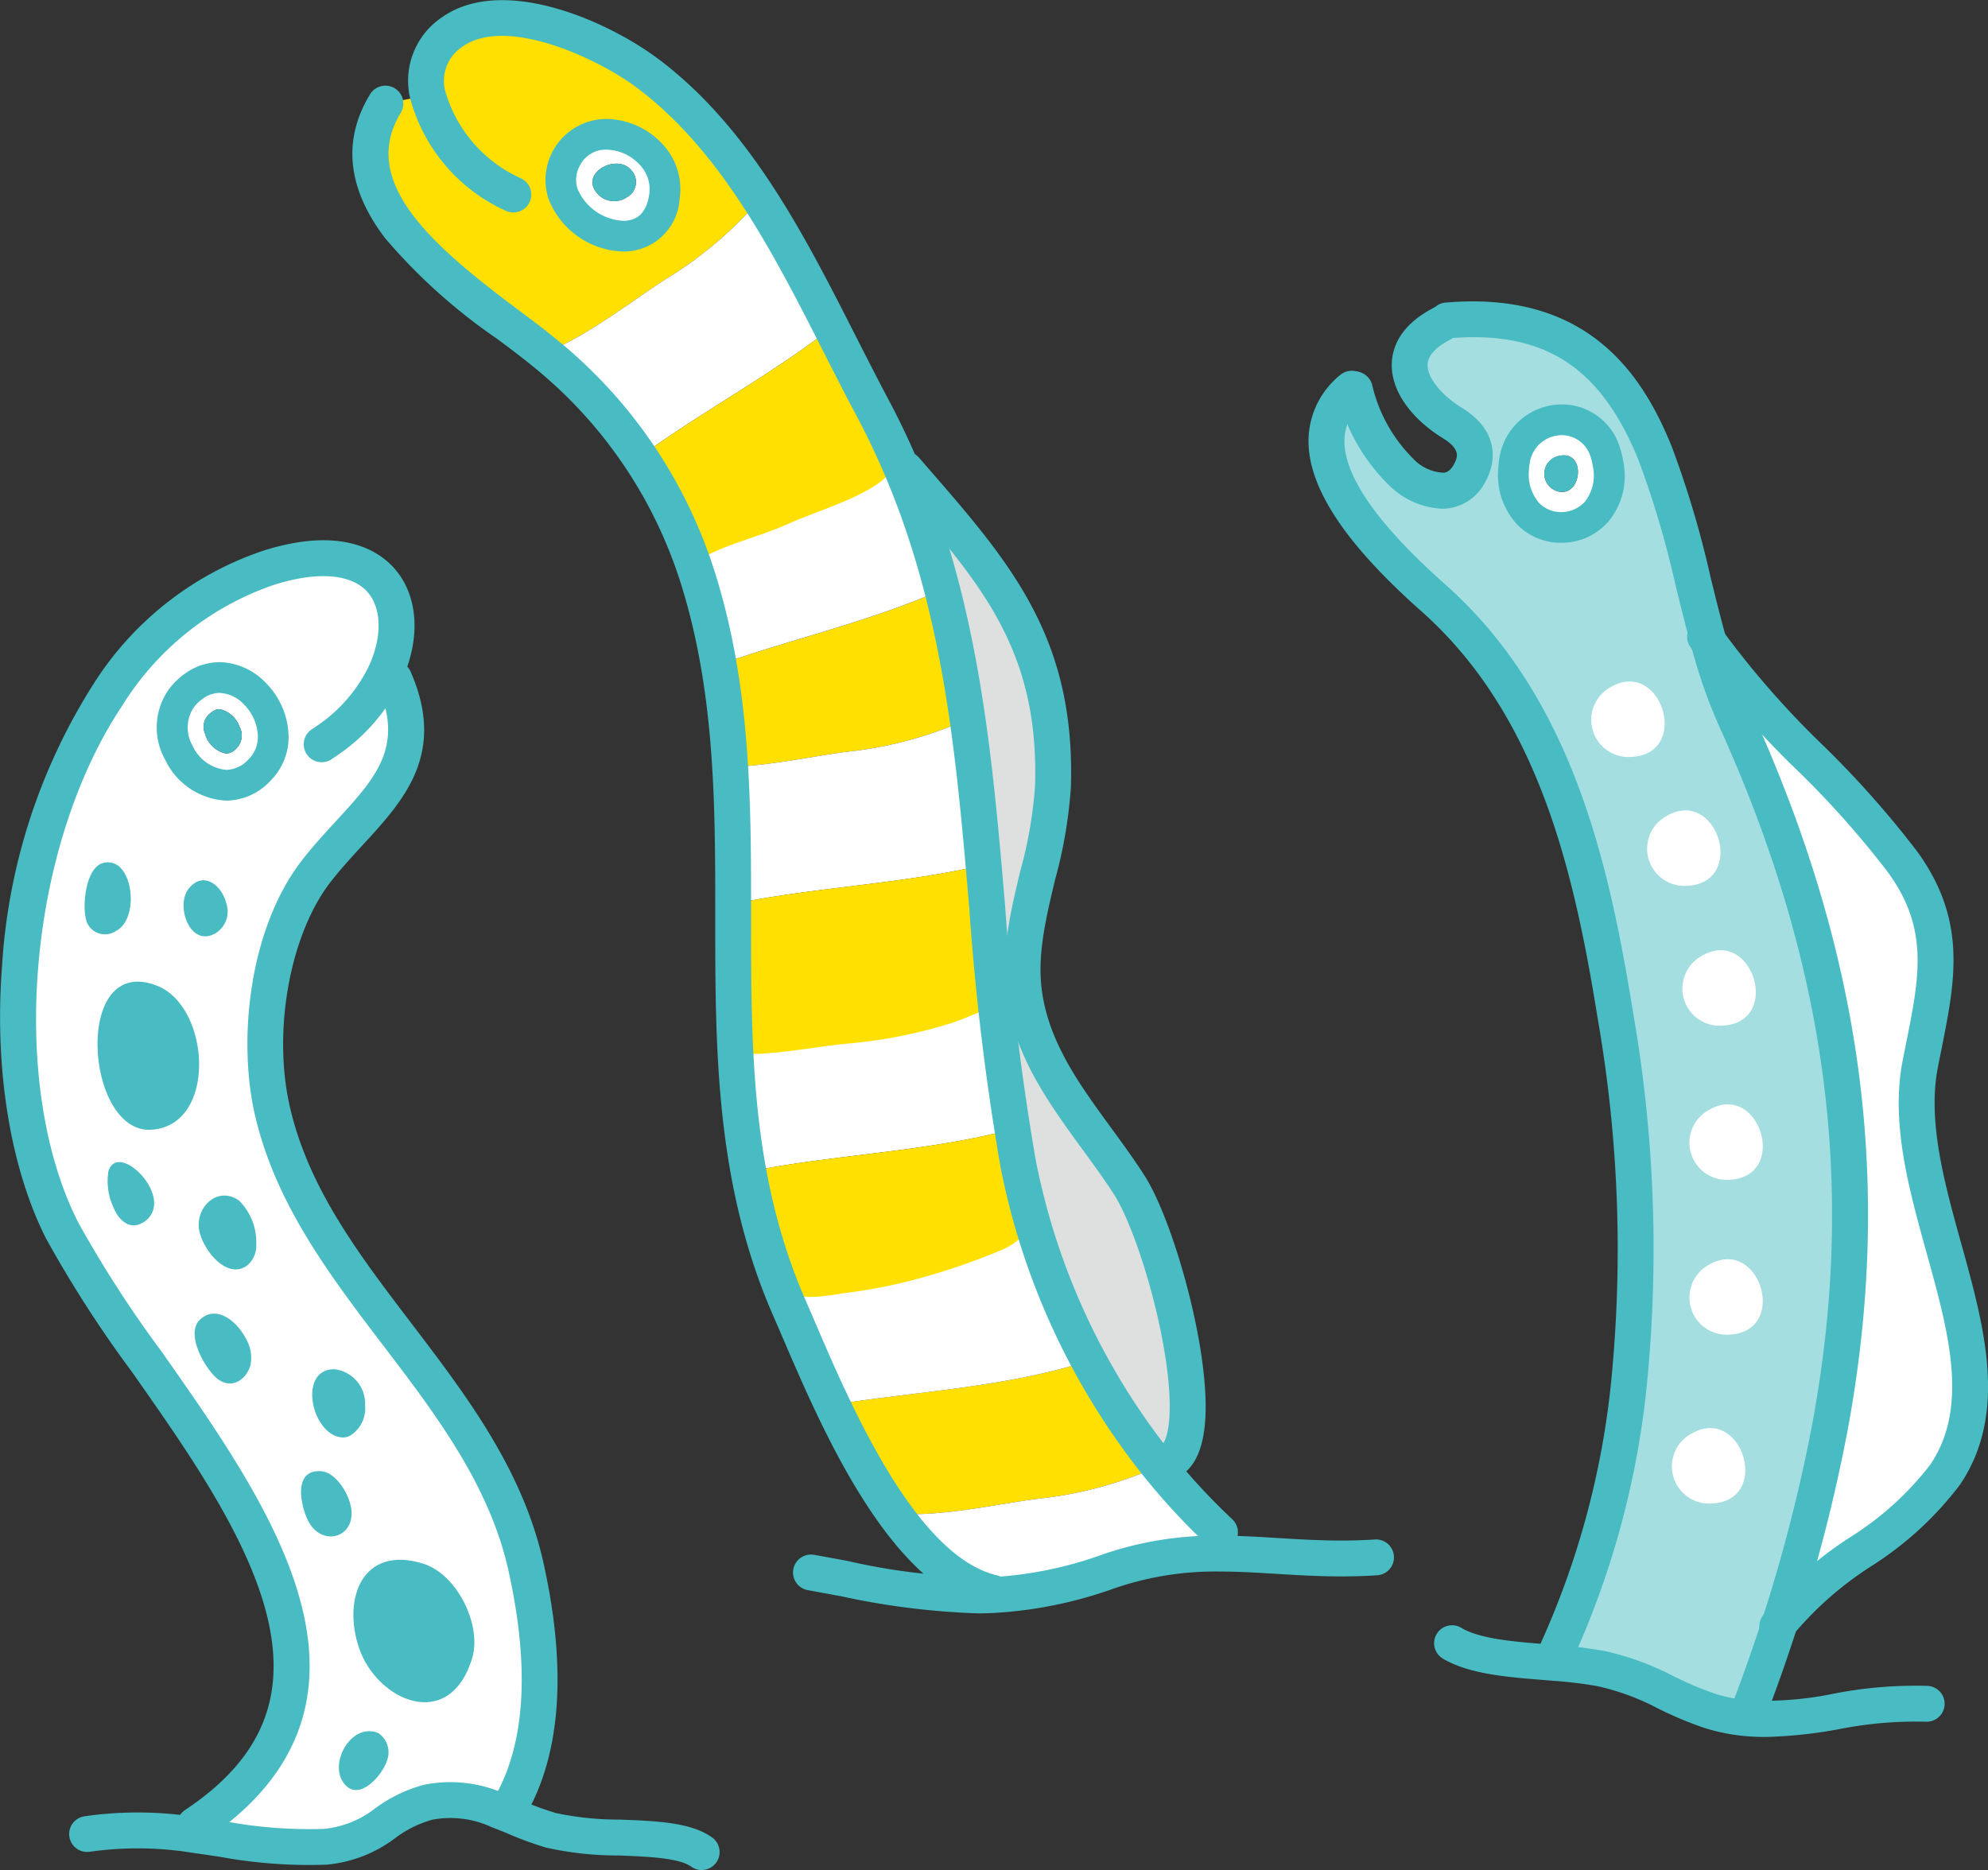 <svg xmlns="http://www.w3.org/2000/svg" width="131.301" height="123.531" viewBox="0 0 131.301 123.531">
  <rect x="0" y="0" width="131.301" height="123.531" fill="#333333" stroke="none"/>
  <g id="グループ_727" data-name="グループ 727" transform="translate(-1610.699 -249.501)">
    <path id="パス_2301" data-name="パス 2301" d="M1716.907,280.166c.773,5.253-6.386,5.726-6.244.416a4.3,4.3,0,0,1,.055-.583,3.083,3.083,0,0,1,6.029-.535A4.467,4.467,0,0,1,1716.907,280.166Zm-3.3,1.8c1.6.392,1.889-2.826,0-2.333A1.2,1.2,0,0,0,1713.609,281.962Z" transform="translate(0 0)" fill="#fff"/>
    <path id="パス_2302" data-name="パス 2302" d="M1623.5,294.829c2.441-1.749,5.287.837,5.243,3.379a3.084,3.084,0,0,1-.9,2.152c-3.049,3.131-7.357-1.718-5.184-4.707A3.594,3.594,0,0,1,1623.5,294.829Zm2.845,4.074a1.206,1.206,0,0,0,.166-1.413,1.778,1.778,0,0,0-1.318-1.145.778.778,0,0,0-.477.183,1.139,1.139,0,0,0-.478,1.429,1.848,1.848,0,0,0,1.411,1.328A1.04,1.04,0,0,0,1626.346,298.9Z" transform="translate(0 0)" fill="#fff"/>
    <path id="パス_2303" data-name="パス 2303" d="M1650.754,258.373a3.783,3.783,0,0,1,3.829,4.113c-.626,4.25-5.741,2.68-6.7-.176a3.02,3.02,0,0,1,2.867-3.937Zm1.34,4.162a1.135,1.135,0,0,0,.35-1.729c-.937-1.276-3.636.165-2.2,1.579A1.49,1.49,0,0,0,1652.094,262.535Z" transform="translate(0 0)" fill="#fff"/>
    <path id="パス_2304" data-name="パス 2304" d="M1623.79,369.909l-.11.829a41.525,41.525,0,0,0,8.527.758c3.092-.21,4.214-2.355,6.768-2.94a7.642,7.642,0,0,1,4.6.524l.678-.027c2.822-4.663,2.33-10.891,1.19-16.039-2.6-11.752-14.173-18.756-16.763-30.189-1.129-4.975-.169-11.841,2.941-15.818,3.268-4.182,7.737-6.68,5.115-12.658l-.683-.179c2.274-4.655-.022-9.6-7.663-7.146a20.316,20.316,0,0,0-10.587,8.4c-6.794,10.147-7.661,26.184-3,35.364C1620.461,341.945,1639.692,359.089,1623.79,369.909Zm-1.131-74.256a3.588,3.588,0,0,1,.842-.824c2.441-1.749,5.287.837,5.243,3.379a3.084,3.084,0,0,1-.9,2.152C1624.794,303.491,1620.486,298.642,1622.659,295.653Z" transform="translate(0 0)" fill="#fff"/>
    <path id="パス_2305" data-name="パス 2305" d="M1688.891,339.323c.468,3.253.345,6.045-.953,6.719l-.83.161a45.838,45.838,0,0,1-9.166-19.848c-2.968-15.659-1.447-31.105-7.666-45.827l.22-.025c5.709,6.588,10.061,11.212,9.747,20.964-.146,4.516-2.541,9.2-1.893,13.718.717,4.993,4.4,8.634,6.936,12.6C1686.611,329.856,1688.272,335,1688.891,339.323Z" transform="translate(0 0)" fill="#dedfdf"/>
    <path id="パス_2306" data-name="パス 2306" d="M1737.522,319.8c-1.725,8.878,6.732,19.577,1.646,27.121-2.744,4.069-7.914,5.821-10.913,9.776a106.793,106.793,0,0,0,3.289-12.834c3.107-16.635.656-31.754-6.268-46.977a34.141,34.141,0,0,1-1.725-4.965c3.755,5.411,9.006,9.3,12.8,14.514C1739.626,310.938,1738.515,314.694,1737.522,319.8Z" transform="translate(0 0)" fill="#fff"/>
    <path id="パス_2307" data-name="パス 2307" d="M1705.362,289c7.959,7.064,10.376,17.35,12.043,27.688a89.816,89.816,0,0,1,.824,24.774,56.425,56.425,0,0,1-4.772,17.257l-.054.634a28.915,28.915,0,0,1,3.046.373c2.778.54,4.563,1.918,7.03,2.74a11.462,11.462,0,0,0,2.72.551l.052-.617c.707-1.848,1.378-3.761,2-5.7a106.794,106.794,0,0,0,3.289-12.834c3.107-16.635.656-31.754-6.268-46.977a34.155,34.155,0,0,1-1.725-4.965c-1.141-4.1-1.986-8.651-3.549-12.5-2.2-5.42-5.831-9.431-13.709-8.75l-.372.223c-3.679,1.9-2,4.9.732,6.573a2.394,2.394,0,0,1,1.406,2.516,2.833,2.833,0,0,1-.29.756c-1.082,1.99-3.256,1.143-4.569-.1a11.3,11.3,0,0,1-3.025-5.42l-.149-.075C1695.034,279.388,1702.191,286.186,1705.362,289Zm5.3-8.415a4.3,4.3,0,0,1,.055-.583,3.083,3.083,0,0,1,6.029-.535,4.439,4.439,0,0,1,.16.7C1717.68,285.419,1710.521,285.892,1710.663,280.582Z" transform="translate(0 0)" fill="#a5dee1"/>
    <path id="パス_2308" data-name="パス 2308" d="M1713.61,279.629c1.888-.493,1.6,2.725,0,2.333A1.2,1.2,0,0,1,1713.61,279.629Z" transform="translate(0 0)" fill="#48bcc2"/>
    <path id="パス_2309" data-name="パス 2309" d="M1652.444,260.806a1.135,1.135,0,0,1-.35,1.729,1.49,1.49,0,0,1-1.851-.15C1648.808,260.971,1651.507,259.53,1652.444,260.806Z" transform="translate(0 0)" fill="#48bcc2"/>
    <path id="パス_2310" data-name="パス 2310" d="M1626.512,297.49a1.206,1.206,0,0,1-.166,1.413,1.039,1.039,0,0,1-.7.382,1.848,1.848,0,0,1-1.411-1.328,1.139,1.139,0,0,1,.478-1.429.777.777,0,0,1,.477-.183A1.778,1.778,0,0,1,1626.512,297.49Z" transform="translate(0 0)" fill="#48bcc2"/>
    <path id="パス_2311" data-name="パス 2311" d="M1623.586,371.228a1.182,1.182,0,0,1-.669-2.16l.019-.012.182-.123c3.167-2.154,4.959-4.608,5.487-7.505,1.191-6.538-4.332-14.388-9.2-21.313a78.215,78.215,0,0,1-5.659-8.79c-2.362-4.656-3.426-11.2-2.917-17.944a39.217,39.217,0,0,1,5.993-18.615,21.317,21.317,0,0,1,11.209-8.869c5.255-1.687,7.736.021,8.748,1.189,1.6,1.848,1.73,4.761.341,7.6a12.406,12.406,0,0,1-3.915,4.554c-.215.156-.435.3-.652.443a1.185,1.185,0,0,1-1.27-2c.18-.114.355-.233.535-.363a10.049,10.049,0,0,0,3.174-3.674c.95-1.945.948-3.913,0-5.014-1.07-1.236-3.342-1.412-6.233-.484a19.007,19.007,0,0,0-9.964,7.932c-6.251,9.335-7.594,24.982-2.932,34.169a76.586,76.586,0,0,0,5.483,8.5c5.14,7.307,10.967,15.588,9.6,23.1-.639,3.5-2.818,6.544-6.48,9.035l-.205.138A1.2,1.2,0,0,1,1623.586,371.228Z" transform="translate(0 0)" fill="#48bcc2"/>
    <path id="パス_2312" data-name="パス 2312" d="M1644.25,370.238a1.184,1.184,0,0,1-1.012-1.8c2.14-3.537,2.492-8.641,1.047-15.17-1.256-5.677-4.822-10.357-8.271-14.883-3.516-4.614-7.152-9.386-8.492-15.3-1.115-4.917-.386-12.27,3.164-16.81.718-.919,1.477-1.744,2.211-2.541,2.619-2.846,4.511-4.9,2.753-8.911a1.184,1.184,0,1,1,2.169-.952c2.38,5.426-.446,8.5-3.179,11.467-.7.763-1.428,1.552-2.088,2.4-2.688,3.437-3.857,9.811-2.719,14.828,1.226,5.411,4.548,9.772,8.065,14.387,3.6,4.73,7.331,9.621,8.7,15.807,1.581,7.144,1.133,12.833-1.333,16.909A1.187,1.187,0,0,1,1644.25,370.238Z" transform="translate(0 0)" fill="#48bcc2"/>
    <path id="パス_2313" data-name="パス 2313" d="M1650.754,258.373a3.02,3.02,0,0,0-2.867,3.937c.955,2.856,6.07,4.426,6.7.176A3.783,3.783,0,0,0,1650.754,258.373Z" transform="translate(0 0)" fill="none"/>
    <path id="パス_2314" data-name="パス 2314" d="M1660.879,262.67a32.22,32.22,0,0,0-7.051-8.06q-.163-.126-.328-.251c-2.87-2.161-9.381-5.24-12.915-2.767a3.874,3.874,0,0,0-1.628,4.2l-2.8.551c-4.223,6.932,6.131,12.849,10.418,16.384l.1.087c2.874-1.107,5.941-3.591,8.167-4.98A25.857,25.857,0,0,0,1660.879,262.67Zm-6.3-.184c-.626,4.25-5.741,2.68-6.7-.176a3.02,3.02,0,0,1,2.867-3.937A3.783,3.783,0,0,1,1654.583,262.486Z" transform="translate(0 0)" fill="#ffe000"/>
    <path id="パス_2315" data-name="パス 2315" d="M1674.6,297.013a79.769,79.769,0,0,0-1.674-8.563c-4.772,2.114-9.875,3.245-14.755,4.967a61.151,61.151,0,0,1,.755,6.755c2.72-.093,5.735-.779,7.9-1.031A25.892,25.892,0,0,0,1674.6,297.013Z" transform="translate(0 0)" fill="#ffe000"/>
    <path id="パス_2316" data-name="パス 2316" d="M1679.445,348.484a25.913,25.913,0,0,0,7.783-2.134l-.12-.147a45.633,45.633,0,0,1-4.5-6.81c-5.529,1.77-11.3,2-16.938,2.911a46.738,46.738,0,0,0,4.086,7.169C1672.855,349.753,1676.787,348.792,1679.445,348.484Z" transform="translate(0 0)" fill="#ffe000"/>
    <path id="パス_2317" data-name="パス 2317" d="M1660.879,262.67a25.86,25.86,0,0,1-6.037,5.163c-2.226,1.389-5.293,3.873-8.167,4.98a32.558,32.558,0,0,1,6.28,6.856c4.106-2.976,8.626-5.383,12.66-8.51A95.3,95.3,0,0,0,1660.879,262.67Z" transform="translate(0 0)" fill="#fff"/>
    <path id="パス_2318" data-name="パス 2318" d="M1670.276,280.528q-.255-.6-.529-1.206a25.947,25.947,0,0,1-7.456,3.519c-1.805.531-4.176,1.486-6.5,2.094q.619,1.483,1.109,3.077a44.36,44.36,0,0,1,1.276,5.4c4.88-1.722,9.983-2.853,14.755-4.967A56.425,56.425,0,0,0,1670.276,280.528Z" transform="translate(0 0)" fill="#fff"/>
    <path id="パス_2319" data-name="パス 2319" d="M1669.738,279.324a11.134,11.134,0,0,0-1.43-2.928c-.9-1.683-1.783-3.449-2.693-5.237-4.034,3.127-8.554,5.534-12.66,8.51.439-.318,3.128,6.535,3.47,7.078,1.9-1.269,4.292-1.708,6.351-2.65,1.71-.782,5.178-1.785,6.495-3.14A1.762,1.762,0,0,0,1669.738,279.324Z" transform="translate(0 0)" fill="#ffe000"/>
    <path id="パス_2320" data-name="パス 2320" d="M1674.6,297.013a25.894,25.894,0,0,1-7.772,2.128c-2.167.252-5.182.938-7.9,1.031.182,3.013.2,6.029.2,9.042,5.451-1.124,11.077-1.3,16.536-2.573C1675.375,303.411,1675.059,300.2,1674.6,297.013Z" transform="translate(0 0)" fill="#fff"/>
    <path id="パス_2321" data-name="パス 2321" d="M1676.333,314.3a26.5,26.5,0,0,1-8.759,2.58,77.373,77.373,0,0,1-8.349,1.04,64.1,64.1,0,0,0,.913,8.978c5.746-1.152,11.683-1.287,17.406-2.8C1677.006,320.82,1676.64,317.552,1676.333,314.3Z" transform="translate(0 0)" fill="#fff"/>
    <path id="パス_2322" data-name="パス 2322" d="M1676.458,314.285c-.4-2.67-1.305-7.526-.8-7.644-5.459,1.273-11.085,1.449-16.536,2.573-.657.16.089,8.879.127,9.889,2.368.163,5.083-.443,7.451-.665a32.031,32.031,0,0,0,6.921-1.382c1.02-.342,1.971-.833,3.006-1.141A10.273,10.273,0,0,0,1676.458,314.285Z" transform="translate(0 0)" fill="#ffe000"/>
    <path id="パス_2323" data-name="パス 2323" d="M1678.926,330.443a26.041,26.041,0,0,1-8.021,2.239c-2.448.284-5.979,1.122-8.943,1.033q.4,1.1.881,2.2c.745,1.7,1.688,3.991,2.827,6.388,5.639-.907,11.409-1.141,16.938-2.911A46.038,46.038,0,0,1,1678.926,330.443Z" transform="translate(0 0)" fill="#fff"/>
    <path id="パス_2324" data-name="パス 2324" d="M1671.256,333.991a44.4,44.4,0,0,0,5.466-1.863c2.974-1.228,1.735-3.054,1.22-5.773q-.215-1.13-.4-2.258c-5.723,1.514-11.66,1.649-17.406,2.8.037-.008,1.406,7,2.275,7.739,1.079.922,3.058.411,4.334.25A34.112,34.112,0,0,0,1671.256,333.991Z" transform="translate(0 0)" fill="#ffe000"/>
    <path id="パス_2325" data-name="パス 2325" d="M1676.266,354.713l.008.157a26.836,26.836,0,0,0,7.67-1.574,21.728,21.728,0,0,1,7.32-1.166l.009-1.419a42.479,42.479,0,0,1-4.045-4.361,25.912,25.912,0,0,1-7.783,2.134c-2.658.308-6.59,1.269-9.689.989C1671.639,352.086,1673.812,354.129,1676.266,354.713Z" transform="translate(0 0)" fill="#fff"/>
    <path id="パス_2326" data-name="パス 2326" d="M1691.273,351.9a1.179,1.179,0,0,1-.809-.32,43.744,43.744,0,0,1-4.281-4.634,47.323,47.323,0,0,1-9.405-20.367,168.682,168.682,0,0,1-2.064-17.122c-.848-9.914-1.649-19.278-5.529-28.464-.581-1.376-1.227-2.734-1.922-4.035-.709-1.33-1.393-2.677-2.116-4.1-3.265-6.431-6.64-13.082-12.049-17.308l-.314-.24c-2.591-1.951-8.634-4.761-11.52-2.74a2.694,2.694,0,0,0-1.146,2.995,9.069,9.069,0,0,0,4.919,5.685,1.184,1.184,0,1,1-.9,2.19,11.4,11.4,0,0,1-6.34-7.409,5.042,5.042,0,0,1,2.111-5.4c4-2.8,10.9.225,14.306,2.791l.337.257c5.832,4.557,9.328,11.447,12.71,18.109.718,1.415,1.4,2.751,2.094,4.059.728,1.365,1.406,2.788,2.015,4.23,4.026,9.531,4.88,19.521,5.707,29.183a166.485,166.485,0,0,0,2.031,16.883,44.926,44.926,0,0,0,8.927,19.329,41.58,41.58,0,0,0,4.049,4.383,1.185,1.185,0,0,1-.809,2.05Z" transform="translate(0 0)" fill="#48bcc2"/>
    <path id="パス_2327" data-name="パス 2327" d="M1676.267,355.9a1.24,1.24,0,0,1-.275-.032c-6.538-1.556-10.964-11.867-13.609-18.027-.222-.517-.431-1-.626-1.448-3.824-8.738-3.821-17.7-3.818-26.373,0-7.143.006-14.529-2.176-21.659a29.94,29.94,0,0,0-9.945-14.719c-.634-.523-1.432-1.12-2.277-1.752a37.563,37.563,0,0,1-7.422-6.674c-2.486-3.278-2.815-6.47-.977-9.488a1.184,1.184,0,0,1,2.023,1.232c-2.785,4.573,2.1,8.774,7.794,13.033.868.649,1.688,1.262,2.367,1.822a32.239,32.239,0,0,1,10.7,15.853c2.286,7.469,2.283,15.036,2.28,22.353,0,8.814-.006,17.139,3.62,25.422.2.45.407.941.631,1.463,2.308,5.374,6.6,15.377,11.982,16.657a1.185,1.185,0,0,1-.274,2.337Z" transform="translate(0 0)" fill="#48bcc2"/>
    <path id="パス_2328" data-name="パス 2328" d="M1675.289,356.076a49.908,49.908,0,0,1-9.056-1.134c-.695-.128-1.419-.261-2.18-.4a1.184,1.184,0,0,1,.415-2.332c.766.136,1.494.27,2.193.4a41.941,41.941,0,0,0,9.562,1.075,25.8,25.8,0,0,0,7.338-1.512,22.75,22.75,0,0,1,7.683-1.229h.021c1.3,0,2.542.076,3.859.157,1.333.081,2.711.165,4.165.165.784,0,1.518-.023,2.242-.072a1.185,1.185,0,0,1,.158,2.364c-.778.052-1.563.077-2.4.077-1.526,0-2.941-.086-4.31-.17-1.279-.078-2.488-.152-3.716-.152h-.019a20.472,20.472,0,0,0-6.916,1.1,28.117,28.117,0,0,1-8,1.636C1675.977,356.069,1675.632,356.076,1675.289,356.076Z" transform="translate(0 0)" fill="#48bcc2"/>
    <path id="パス_2329" data-name="パス 2329" d="M1727.3,364.242c-.4,0-.795-.015-1.2-.048a12.538,12.538,0,0,1-3-.607,24.682,24.682,0,0,1-2.887-1.224,16.1,16.1,0,0,0-4-1.477,27.912,27.912,0,0,0-2.918-.355l-.646-.053c-2.428-.193-4.938-.393-6.652-1.413a1.184,1.184,0,0,1,1.211-2.036c1.241.739,3.471.916,5.629,1.088l.653.053a30.258,30.258,0,0,1,3.174.39,18.272,18.272,0,0,1,4.563,1.665,22.868,22.868,0,0,0,2.617,1.115,10.209,10.209,0,0,0,2.441.493,22.683,22.683,0,0,0,5.5-.447,28.07,28.07,0,0,1,6.234-.519,1.184,1.184,0,1,1-.136,2.365,26.172,26.172,0,0,0-5.72.493A30.4,30.4,0,0,1,1727.3,364.242Z" transform="translate(0 0)" fill="#48bcc2"/>
    <path id="パス_2330" data-name="パス 2330" d="M1625.65,302.389a4.727,4.727,0,0,1-4.051-2.718,4.352,4.352,0,0,1,.239-4.615,4.617,4.617,0,0,1,1.073-1.053,3.919,3.919,0,0,1,2.284-.761,4.326,4.326,0,0,1,3.065,1.375,5.157,5.157,0,0,1,1.5,3.608,4.094,4.094,0,0,1-1.189,2.844A4.049,4.049,0,0,1,1625.65,302.389Zm-.455-7.117a1.877,1.877,0,0,0-1.1.383,2.6,2.6,0,0,0-.608.59,2.4,2.4,0,0,0-.076,2.505,2.732,2.732,0,0,0,2.242,1.608,2.044,2.044,0,0,0,1.466-.706,2.071,2.071,0,0,0,.613-1.46,3.094,3.094,0,0,0-.917-2.152A2.322,2.322,0,0,0,1625.195,295.272Z" transform="translate(0 0)" fill="#48bcc2"/>
    <path id="パス_2331" data-name="パス 2331" d="M1651.879,266.117h0a5.461,5.461,0,0,1-4.955-3.485,4.035,4.035,0,0,1,3.83-5.274,5.154,5.154,0,0,1,3.79,1.761,4.342,4.342,0,0,1,1.043,3.515A3.7,3.7,0,0,1,1651.879,266.117Zm-1.125-6.729a1.887,1.887,0,0,0-1.726,1,1.917,1.917,0,0,0-.179,1.6,3.471,3.471,0,0,0,3.03,2.1h0c.957,0,1.529-.588,1.7-1.749a2.316,2.316,0,0,0-.571-1.892A3.072,3.072,0,0,0,1650.754,259.388Z" transform="translate(0 0)" fill="#48bcc2"/>
    <path id="パス_2332" data-name="パス 2332" d="M1687.939,347.226a1.184,1.184,0,0,1-.546-2.236c.269-.14.907-1.45.326-5.5-.629-4.4-2.282-9.273-3.43-11.066-.637-.995-1.342-1.96-2.087-2.981-2.188-3-4.451-6.1-5.025-10.091-.405-2.825.268-5.635.919-8.353a28.32,28.32,0,0,0,.963-5.571c.288-8.929-3.538-13.333-8.832-19.429l-.627-.721a1.185,1.185,0,0,1,1.791-1.552l.624.72c5.436,6.258,9.729,11.2,9.412,21.058a30.543,30.543,0,0,1-1.027,6.047c-.627,2.616-1.219,5.088-.878,7.465.49,3.41,2.483,6.14,4.593,9.03.734,1.005,1.492,2.044,2.169,3.1,1.464,2.287,3.16,7.674,3.78,12.008.64,4.458.123,7.055-1.581,7.938A1.184,1.184,0,0,1,1687.939,347.226Z" transform="translate(0 0)" fill="#48bcc2"/>
    <path id="パス_2333" data-name="パス 2333" d="M1657.046,373.033a1.18,1.18,0,0,1-.694-.225c-.81-.587-2.925-.667-4.791-.738a21.678,21.678,0,0,1-4.8-.522,22.446,22.446,0,0,1-2.511-.919c-.379-.156-.738-.3-1.1-.441a6.452,6.452,0,0,0-3.915-.477,7.386,7.386,0,0,0-2.421,1.2,8.821,8.821,0,0,1-4.53,1.765,32.315,32.315,0,0,1-7.073-.521c-.562-.084-1.126-.168-1.693-.245a22.542,22.542,0,0,0-6.872-.089,1.184,1.184,0,0,1-.387-2.337,24.7,24.7,0,0,1,7.578.079c.577.078,1.151.164,1.724.249a30.1,30.1,0,0,0,6.562.5,6.586,6.586,0,0,0,3.391-1.382,9.589,9.589,0,0,1,3.193-1.531,8.846,8.846,0,0,1,5.282.57c.4.15.786.312,1.164.468a20.63,20.63,0,0,0,2.25.828,20.264,20.264,0,0,0,4.245.435c2.416.091,4.7.178,6.09,1.186a1.185,1.185,0,0,1-.695,2.144Z" transform="translate(0 0)" fill="#48bcc2"/>
    <path id="パス_2334" data-name="パス 2334" d="M1713.456,359.9a1.185,1.185,0,0,1-1.072-1.687,55.382,55.382,0,0,0,4.67-16.9,88.5,88.5,0,0,0-.818-24.444c-1.515-9.4-3.791-20.006-11.66-26.99-5.048-4.475-7.486-8.175-7.453-11.31a5.6,5.6,0,0,1,2.136-4.33,1.184,1.184,0,0,1,1.534,1.8,3.287,3.287,0,0,0-1.3,2.55c-.025,2.375,2.214,5.576,6.656,9.513,8.452,7.5,10.846,18.585,12.427,28.385a90.857,90.857,0,0,1,.83,25.1,57.78,57.78,0,0,1-4.875,17.618A1.186,1.186,0,0,1,1713.456,359.9Z" transform="translate(0 0)" fill="#48bcc2"/>
    <path id="パス_2335" data-name="パス 2335" d="M1726.25,363.582a1.185,1.185,0,0,1-1.106-1.608c.695-1.815,1.362-3.714,1.983-5.643a105.89,105.89,0,0,0,3.252-12.688c2.952-15.8.988-30.508-6.182-46.27a34.994,34.994,0,0,1-1.787-5.138c-.363-1.3-.7-2.669-1.028-3.991a62.886,62.886,0,0,0-2.477-8.379c-2.506-6.16-6.245-8.557-12.51-8.016a1.185,1.185,0,1,1-.2-2.361c9.566-.825,13.09,5.018,14.907,9.485a64.741,64.741,0,0,1,2.583,8.7c.323,1.3.656,2.655,1.01,3.924a32.688,32.688,0,0,0,1.662,4.793c7.381,16.226,9.4,31.378,6.354,47.684a108.373,108.373,0,0,1-3.326,12.979c-.634,1.97-1.316,3.909-2.025,5.764A1.185,1.185,0,0,1,1726.25,363.582Z" transform="translate(0 0)" fill="#48bcc2"/>
    <path id="パス_2336" data-name="パス 2336" d="M1728.081,358.109a1.184,1.184,0,0,1-.957-1.881c.064-.089.13-.178.2-.265a24.583,24.583,0,0,1,5.565-4.912,20.248,20.248,0,0,0,5.3-4.8c2.578-3.823,1.207-8.76-.244-13.986-1.172-4.217-2.383-8.579-1.583-12.7.079-.406.158-.8.237-1.191.875-4.367,1.508-7.522-1.206-11.252a61.468,61.468,0,0,0-6.024-6.768,60.627,60.627,0,0,1-6.788-7.768c-.085-.121-.17-.245-.254-.37a1.184,1.184,0,1,1,1.964-1.324c.077.114.156.229.235.342a58.773,58.773,0,0,0,6.534,7.461,64.139,64.139,0,0,1,6.248,7.033c3.326,4.571,2.532,8.529,1.613,13.112-.077.385-.156.776-.234,1.177-.693,3.57.442,7.658,1.54,11.611,1.531,5.514,3.115,11.215-.074,15.945a22.332,22.332,0,0,1-5.883,5.4,22.517,22.517,0,0,0-5.069,4.433c-.062.08-.111.146-.159.212A1.181,1.181,0,0,1,1728.081,358.109Z" transform="translate(0 0)" fill="#48bcc2"/>
    <path id="パス_2337" data-name="パス 2337" d="M1713.81,285.357a4.024,4.024,0,0,1-2.91-1.213,4.763,4.763,0,0,1-1.252-3.589,5.431,5.431,0,0,1,.069-.724,4.185,4.185,0,0,1,4.136-3.616,4,4,0,0,1,3.862,2.943,5.518,5.518,0,0,1,.2.857,4.705,4.705,0,0,1-.978,3.929A4.113,4.113,0,0,1,1713.81,285.357Zm.043-7.111a2.158,2.158,0,0,0-2.133,1.918,3.223,3.223,0,0,0-.042.448,2.851,2.851,0,0,0,.677,2.116,2.009,2.009,0,0,0,1.455.6,2.089,2.089,0,0,0,1.587-.71,2.81,2.81,0,0,0,.506-2.3,3.633,3.633,0,0,0-.123-.542A2,2,0,0,0,1713.853,278.246Z" transform="translate(0 0)" fill="#48bcc2"/>
    <path id="パス_2338" data-name="パス 2338" d="M1705.927,283.108a5.368,5.368,0,0,1-3.54-1.606,12.467,12.467,0,0,1-3.361-5.993,1.185,1.185,0,0,1,2.3-.578,10.07,10.07,0,0,0,2.689,4.848,2.923,2.923,0,0,0,2.06.95c.1-.017.386-.062.656-.558a1.624,1.624,0,0,0,.171-.437c.033-.156.135-.644-.867-1.26-2.2-1.352-3.478-3.214-3.413-4.981.038-1.036.547-2.511,2.757-3.653a1.185,1.185,0,1,1,1.087,2.105c-.659.34-1.45.9-1.477,1.635-.032.861.887,2.016,2.286,2.875,2.107,1.3,2.123,2.917,1.945,3.768a4.061,4.061,0,0,1-.407,1.079,3.225,3.225,0,0,1-2.365,1.766A3.3,3.3,0,0,1,1705.927,283.108Z" transform="translate(0 0)" fill="#48bcc2"/>
    <path id="パス_2339" data-name="パス 2339" d="M1621.073,314.616c3.564,1.405,3.983,9.292-.419,9.514C1616.307,324.35,1615.49,312.42,1621.073,314.616Z" transform="translate(0 0)" fill="#48bcc2"/>
    <path id="パス_2340" data-name="パス 2340" d="M1641.87,359.091c.7-2.225-.991-5.607-3.224-6.3-4.026-1.246-5.34,2.327-4.228,5.588C1635.6,361.834,1640.329,363.97,1641.87,359.091Z" transform="translate(0 0)" fill="#48bcc2"/>
    <path id="パス_2341" data-name="パス 2341" d="M1719.081,299.406a3.056,3.056,0,0,1-.616.093,2.458,2.458,0,0,1-1.4-4.6C1720.234,293.042,1722.175,298.592,1719.081,299.406Z" transform="translate(0 0)" fill="#fff"/>
    <path id="パス_2342" data-name="パス 2342" d="M1722.769,307.921a3.078,3.078,0,0,1-.617.093,2.459,2.459,0,0,1-1.4-4.6C1723.922,301.557,1725.862,307.107,1722.769,307.921Z" transform="translate(0 0)" fill="#fff"/>
    <path id="パス_2343" data-name="パス 2343" d="M1725.1,317.157a2.933,2.933,0,0,1-.616.093,2.458,2.458,0,0,1-1.4-4.6C1726.255,310.794,1728.2,316.344,1725.1,317.157Z" transform="translate(0 0)" fill="#fff"/>
    <path id="パス_2344" data-name="パス 2344" d="M1725.562,327.338a3.081,3.081,0,0,1-.617.093,2.458,2.458,0,0,1-1.395-4.6C1726.715,320.974,1728.655,326.525,1725.562,327.338Z" transform="translate(0 0)" fill="#fff"/>
    <path id="パス_2345" data-name="パス 2345" d="M1725.562,337.566a3.075,3.075,0,0,1-.617.094,2.458,2.458,0,0,1-1.395-4.6C1726.715,331.2,1728.655,336.753,1725.562,337.566Z" transform="translate(0 0)" fill="#fff"/>
    <path id="パス_2346" data-name="パス 2346" d="M1724.408,348.723a3.238,3.238,0,0,1-.617.093,2.458,2.458,0,0,1-1.4-4.6C1725.56,342.359,1727.5,347.909,1724.408,348.723Z" transform="translate(0 0)" fill="#fff"/>
    <path id="パス_2347" data-name="パス 2347" d="M1627.625,331.664a3.893,3.893,0,0,0-1.131-2.85c-1.325-.955-2.767.274-2.667,1.746.084,1.245,1.787,3.6,3.22,2.52A1.75,1.75,0,0,0,1627.625,331.664Z" transform="translate(0 0)" fill="#48bcc2"/>
    <path id="パス_2348" data-name="パス 2348" d="M1626.932,337.914c-.645-1.233-2.006-2.228-3.038-1.225-.946.921.3,3.119,1.071,3.81.878.791,1.912.3,2.265-.768A2.478,2.478,0,0,0,1626.932,337.914Z" transform="translate(0 0)" fill="#48bcc2"/>
    <path id="パス_2349" data-name="パス 2349" d="M1634.811,342.336a2.286,2.286,0,0,0-2.023-2.386c-2.425-.022-1.542,4.274.453,4.5a.951.951,0,0,0,.614-.136c.01-.005.019-.008.029-.014A2.12,2.12,0,0,0,1634.811,342.336Z" transform="translate(0 0)" fill="#48bcc2"/>
    <path id="パス_2350" data-name="パス 2350" d="M1633.847,350a2.049,2.049,0,0,0,.028-.97c-.165-.871-.989-2.291-2-2.347-1.84-.1-1.318,2.289-.826,3.272C1631.779,351.415,1633.477,351.246,1633.847,350Z" transform="translate(0 0)" fill="#48bcc2"/>
    <path id="パス_2351" data-name="パス 2351" d="M1618.731,306.909a1.151,1.151,0,0,0-1.257-.389c-1.152.33-1.411,3.068-1.011,3.968a1.3,1.3,0,0,0,1.9.509C1619.579,310.372,1619.6,307.923,1618.731,306.909Z" transform="translate(0 0)" fill="#48bcc2"/>
    <path id="パス_2352" data-name="パス 2352" d="M1625.653,309.192c-.295-1.2-1.5-2.19-2.473-1.01-.933,1.131.075,3.947,1.753,2.967A1.682,1.682,0,0,0,1625.653,309.192Z" transform="translate(0 0)" fill="#48bcc2"/>
    <path id="パス_2353" data-name="パス 2353" d="M1620.879,328.935c-.05-1.675-2.505-3.69-3.017-2.075a4.108,4.108,0,0,0,.341,2.424c.3.741,1.01,1.491,1.866,1.012A1.441,1.441,0,0,0,1620.879,328.935Z" transform="translate(0 0)" fill="#48bcc2"/>
    <path id="パス_2354" data-name="パス 2354" d="M1635.693,363.989a.786.786,0,0,0-.089-.037c-1.757-.628-3.234,2.1-2.156,3.394,1.017,1.224,2.589-.667,2.852-1.667A1.529,1.529,0,0,0,1635.693,363.989Z" transform="translate(0 0)" fill="#48bcc2"/>
  </g>
</svg>
